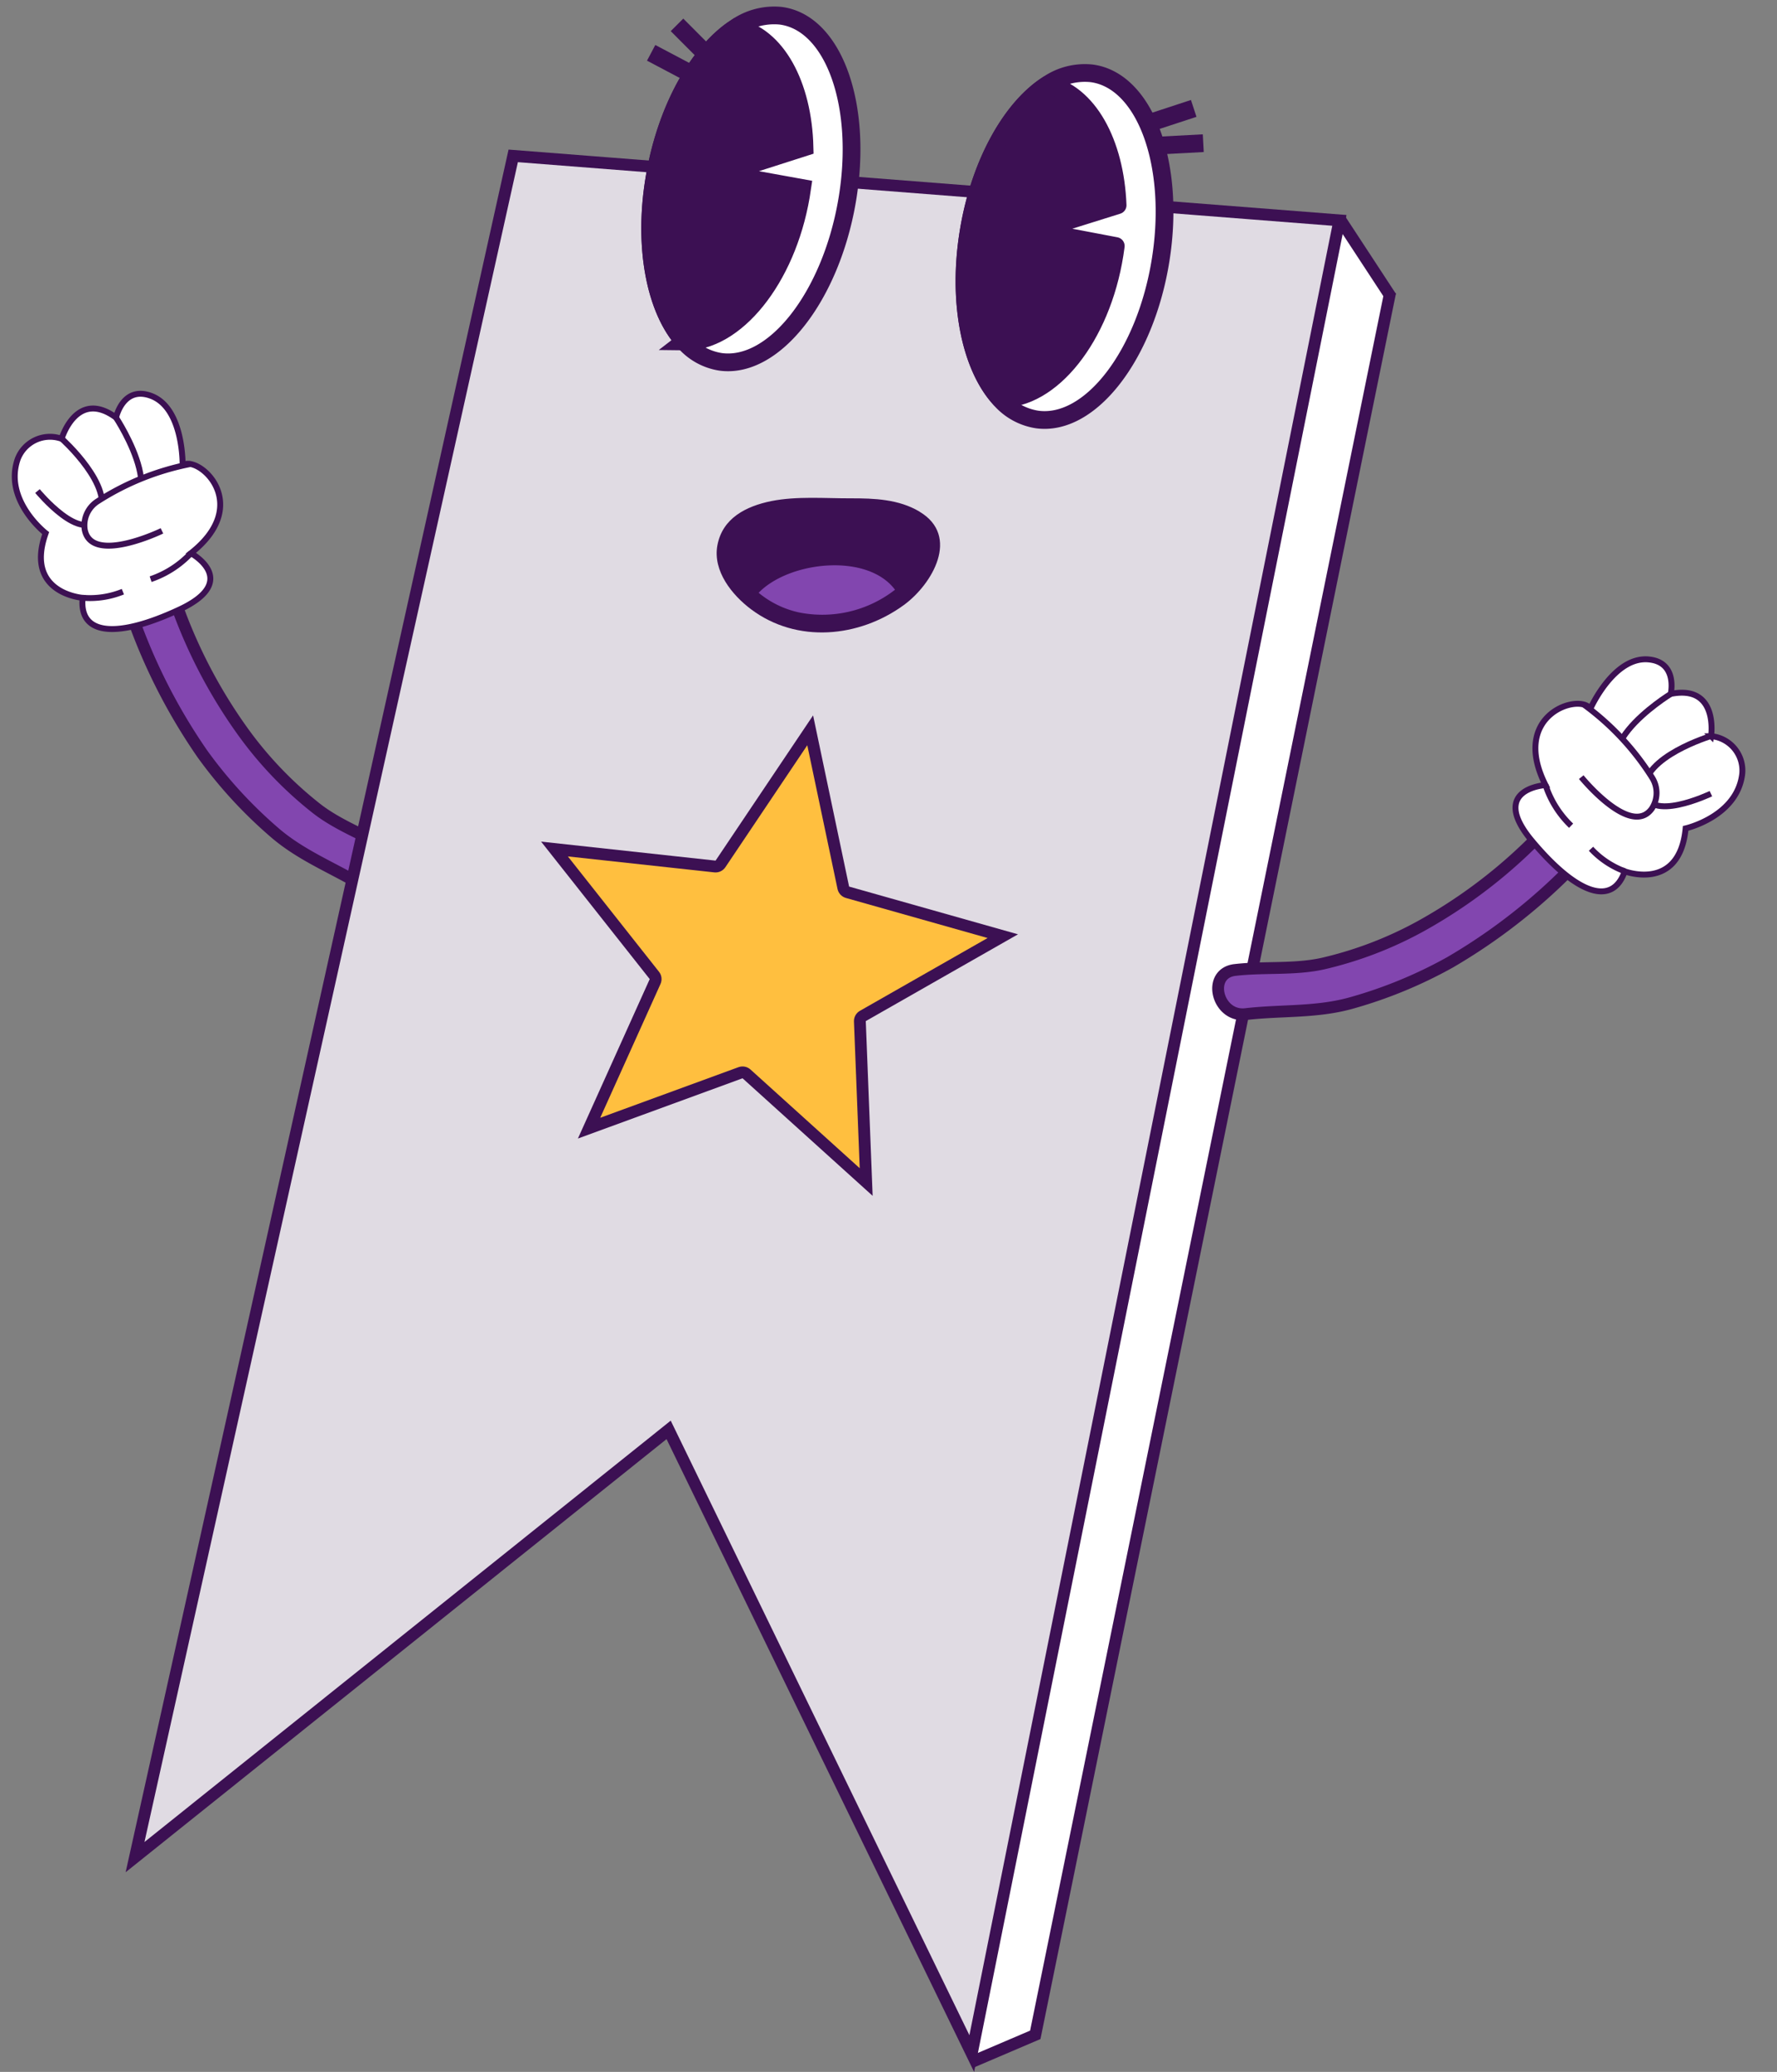 <svg xmlns="http://www.w3.org/2000/svg" width="300.521" height="350.395" viewBox="0 0 300.521 350.395"><rect x="0" y="0" width="300.521" height="350.395" fill="#808080" stroke="none"/><g id="Grupo_79364" data-name="Grupo 79364" transform="translate(-8607.355 10625.125)"><path id="Trazado_10492" data-name="Trazado 10492" d="M-4283.038-19762.453l9.119,12.529-60.126,293.551-10.468,4.174-10.917-67.076,41.914-235.1Z" transform="translate(13116.913 9175.26)" fill="#fff"></path><path id="Trazado_9314" data-name="Trazado 9314" d="M1.183,6.135c3.711,3.293,8.2,5.751,11.538,9.4a64.352,64.352,0,0,1,9.928,14.708,86.194,86.194,0,0,1,8.429,30.866c.405,4.718,8.183,5.05,7.778.27a97.48,97.48,0,0,0-8.663-33.348,76.688,76.688,0,0,0-9.535-14.978C16.726,8.15,11.59,5.176,6.921,1.035,3.284-2.2-2.491,2.878,1.17,6.122Z" transform="translate(8676.218 -10475.221) rotate(170)" fill="#8246af" stroke="#3c1053" stroke-width="2"></path><path id="Trazado_9315" data-name="Trazado 9315" d="M5.211,25.42S3.331,34.992,8.5,37.929c4.337,2.47,6.4-2.629,6.4-2.629,5.738,6.009,9.683-1.929,9.683-1.929a.384.384,0,0,0,.123.061,5.841,5.841,0,0,0,7.815-2.2c3.539-6.439-2.507-13.111-2.507-13.111C35.364,8.7,25.755,6.264,25.755,6.264,27.512.047,21.123-1.526,9.966,1.472s-3.551,9.044-3.551,9.044C-5.5,16.905,2.286,26.686,5.223,25.42Z" transform="translate(8647.783 -10522.329) rotate(170)" fill="#fff" stroke="#3c1053" stroke-miterlimit="10" stroke-width="1"></path><path id="Trazado_9316" data-name="Trazado 9316" d="M10.474,7.09s-5.886-10.42-9.5-6,3.92,14,3.92,14" transform="translate(8625.24 -10536.917) rotate(170)" fill="none" stroke="#3c1053" stroke-miterlimit="10" stroke-width="1"></path><path id="Trazado_9317" data-name="Trazado 9317" d="M2.407,16.247S-5.825-2.676,8.158.322" transform="translate(8632.166 -10538.923) rotate(170)" fill="none" stroke="#3c1053" stroke-miterlimit="10" stroke-width="1"></path><path id="Trazado_9318" data-name="Trazado 9318" d="M0,4.505c2.015-7.729,7.716-3.17,7.716-3.17" transform="translate(8639.02 -10542.021) rotate(170)" fill="none" stroke="#3c1053" stroke-miterlimit="10" stroke-width="1"></path><path id="Trazado_9319" data-name="Trazado 9319" d="M6.721,1.07S19.463-2.555,19.549,3.54A4.825,4.825,0,0,1,16.6,7.865,44.847,44.847,0,0,1,0,11.367" transform="translate(8641.549 -10535.463) rotate(170)" fill="#fff" stroke="#3c1053" stroke-miterlimit="10" stroke-width="1"></path><path id="Trazado_9320" data-name="Trazado 9320" d="M6.869.474A14.828,14.828,0,0,0,0,.314" transform="translate(8628.19 -10524.754) rotate(170)" fill="none" stroke="#3c1053" stroke-miterlimit="10" stroke-width="1"></path><path id="Trazado_9321" data-name="Trazado 9321" d="M7.483,0A16.765,16.765,0,0,0,0,3.146" transform="translate(8640.198 -10528.476) rotate(170)" fill="none" stroke="#3c1053" stroke-miterlimit="10" stroke-width="1"></path><path id="Trazado_10489" data-name="Trazado 10489" d="M-4476.875-19487.854l63.957-287.711,139.718,10.908-62.173,310.021-51.262-105.475Z" transform="translate(13107.068 9176.8)" fill="#e0dbe3" stroke="#3c1053" stroke-width="2"></path><path id="Trazado_10490" data-name="Trazado 10490" d="M-4288.471-19762.1l8.757,13.367" transform="translate(13122.34 9173.892)" fill="none" stroke="#3c1053" stroke-width="2"></path><path id="Trazado_10491" data-name="Trazado 10491" d="M-4044.922-19453.574l10.679-4.561,60.016-294.7" transform="translate(12816.683 9177.132)" fill="none" stroke="#3c1053" stroke-width="2"></path><path id="Trazado_9266" data-name="Trazado 9266" d="M.293,28.135C1.52,16.421,6.374,6.623,12.366,2.326A11.043,11.043,0,0,1,19.746.033c9.038.754,14.975,14.557,13.27,30.831S22.595,59.726,13.563,58.972A10.393,10.393,0,0,1,7.1,55.811C1.915,50.718-.964,40.094.293,28.141Z" transform="translate(8772.294 -10613.783) rotate(3)" fill="#fff" stroke="#3c1053" stroke-miterlimit="10" stroke-width="3"></path><path id="Trazado_9267" data-name="Trazado 9267" d="M7.1,53.486c8.625-.21,16.586-11.259,18.076-25.438.048-.467.09-.928.126-1.389L11.684,24.8l13.569-5.046C24.295,9.194,19.273,1.083,12.366,0,6.374,4.3,1.52,14.1.293,25.809-.964,37.768,1.915,48.386,7.1,53.48Z" transform="translate(8772.179 -10611.467) rotate(3)" fill="#3c1053" stroke="#3c1053" stroke-linejoin="round" stroke-miterlimit="10" stroke-width="3"></path><line id="L&#xED;nea_678" data-name="L&#xED;nea 678" x1="7.859" y2="0.832" transform="translate(8803 -10601.322) rotate(3)" fill="none" stroke="#3c1053" stroke-miterlimit="10" stroke-width="3"></line><line id="L&#xED;nea_679" data-name="L&#xED;nea 679" x1="7.47" y2="2.891" transform="translate(8801.772 -10607.183) rotate(3)" fill="#fff" stroke="#3c1053" stroke-miterlimit="10" stroke-width="3"></line><path id="Trazado_9268" data-name="Trazado 9268" d="M.373,28.312C1.761,16.593,6.747,6.747,12.8,2.389A11.276,11.276,0,0,1,20.214.025C29.24.7,35,14.444,33.071,30.73S22.261,59.682,13.229,59.017a10.166,10.166,0,0,1-6.416-3.1c-5.124-5.046-7.859-15.64-6.44-27.6Z" transform="translate(8719.185 -10623.547) rotate(3)" fill="#fff" stroke="#3c1053" stroke-miterlimit="10" stroke-width="3"></path><path id="Trazado_9269" data-name="Trazado 9269" d="M6.807,53.528c8.631-.287,16.741-11.408,18.423-25.6.054-.467.1-.928.144-1.389l-13.6-1.73,13.641-5.171C24.6,9.08,19.688,1.023,12.8,0,6.747,4.351,1.761,14.2.373,25.923c-1.419,11.965,1.317,22.559,6.44,27.6Z" transform="translate(8719.065 -10621.161) rotate(3)" fill="#3c1053" stroke="#3c1053" stroke-miterlimit="10" stroke-width="3"></path><line id="L&#xED;nea_680" data-name="L&#xED;nea 680" x2="7.093" y2="3.286" transform="translate(8717.477 -10616.191) rotate(3)" fill="none" stroke="#3c1053" stroke-miterlimit="10" stroke-width="3"></line><line id="L&#xED;nea_681" data-name="L&#xED;nea 681" x2="5.147" y2="4.645" transform="translate(8721.848 -10620.919) rotate(3)" fill="none" stroke="#3c1053" stroke-miterlimit="10" stroke-width="3"></line><g id="Pol&#xED;gono_269" data-name="Pol&#xED;gono 269" transform="translate(8704.537 -10511.98) rotate(11)" fill="#ffbf3f" stroke-linecap="round" stroke-linejoin="round"><path d="M 17.209 75.752 L 23.442 49.28 L 23.581 48.688 L 23.121 48.292 L 2.461 30.528 L 29.661 28.253 L 30.264 28.202 L 30.499 27.645 L 41.08 2.572 L 51.661 27.645 L 51.896 28.202 L 52.499 28.253 L 79.699 30.528 L 59.039 48.292 L 58.579 48.688 L 58.718 49.28 L 64.951 75.752 L 41.597 61.664 L 41.08 61.352 L 40.564 61.664 L 17.209 75.752 Z" stroke="none"></path><path d="M 41.08 5.144 L 31.42 28.034 C 31.131 28.719 30.486 29.187 29.744 29.249 L 4.923 31.326 L 23.773 47.534 C 24.339 48.021 24.587 48.782 24.416 49.509 L 18.727 73.669 L 40.047 60.807 C 40.682 60.424 41.478 60.424 42.113 60.807 L 63.433 73.669 L 57.745 49.509 C 57.573 48.782 57.821 48.021 58.387 47.534 L 77.237 31.326 L 52.416 29.249 C 51.675 29.187 51.029 28.719 50.74 28.034 L 41.08 5.144 M 41.08 0 L 52.582 27.256 L 82.16 29.731 L 59.691 49.05 L 66.469 77.836 L 41.08 62.52 L 15.691 77.836 L 22.469 49.05 L 0 29.731 L 29.578 27.256 L 41.08 0 Z" stroke="none" fill="#3c1053"></path></g><path id="Trazado_9345" data-name="Trazado 9345" d="M122.288,171.124c-3.514-2.1-7.667-2.261-11.649-2.249-4.362.012-9.142-.393-13.443.467-4.251.872-8.257,2.875-9.105,7.508-.786,4.338,2.494,8.392,5.714,10.8,7.753,5.8,18.247,4.792,25.816-.725,4.829-3.514,9.572-11.673,2.666-15.789Z" transform="translate(8640.582 -10709.724)" fill="#3c1053"></path><path id="Trazado_9346" data-name="Trazado 9346" d="M100.557,186.043a16.1,16.1,0,0,1-6.807-3.318c5.124-5.32,18.345-6.82,23.064-.516a20.014,20.014,0,0,1-16.256,3.834Z" transform="translate(8641.903 -10707.6)" fill="#8246af"></path><path id="Trazado_9314-2" data-name="Trazado 9314" d="M1.183,58.675c3.711-3.293,8.2-5.751,11.538-9.4a64.351,64.351,0,0,0,9.928-14.708A86.194,86.194,0,0,0,31.078,3.7c.405-4.718,8.183-5.05,7.778-.27a97.481,97.481,0,0,1-8.663,33.348,76.689,76.689,0,0,1-9.535,14.978c-3.932,4.9-9.068,7.876-13.737,12.017-3.637,3.232-9.412-1.843-5.751-5.087Z" transform="matrix(0.819, 0.574, -0.574, 0.819, 8848.952, -10509.824)" fill="#8246af" stroke="#3c1053" stroke-width="2"></path><path id="Trazado_9315-2" data-name="Trazado 9315" d="M5.211,13.184S3.331,3.612,8.5.675c4.337-2.47,6.4,2.63,6.4,2.63,5.738-6.009,9.683,1.929,9.683,1.929a.383.383,0,0,1,.123-.061,5.84,5.84,0,0,1,7.815,2.2c3.539,6.439-2.507,13.111-2.507,13.111,5.345,9.424-4.264,11.857-4.264,11.857,1.757,6.217-4.632,7.79-15.789,4.792s-3.551-9.044-3.551-9.044C-5.5,21.7,2.286,11.918,5.223,13.184Z" transform="matrix(0.819, 0.574, -0.574, 0.819, 8879.601, -10519.036)" fill="#fff" stroke="#3c1053" stroke-miterlimit="10" stroke-width="1"></path><path id="Trazado_9316-2" data-name="Trazado 9316" d="M10.474,8s-5.886,10.42-9.5,6S4.9,0,4.9,0" transform="matrix(0.819, 0.574, -0.574, 0.819, 8892.71, -10503.468)" fill="none" stroke="#3c1053" stroke-miterlimit="10" stroke-width="1"></path><path id="Trazado_9317-2" data-name="Trazado 9317" d="M2.407,0S-5.825,18.923,8.158,15.925" transform="matrix(0.819, 0.574, -0.574, 0.819, 8887.942, -10509.16)" fill="none" stroke="#3c1053" stroke-miterlimit="10" stroke-width="1"></path><path id="Trazado_9318-2" data-name="Trazado 9318" d="M0,0C2.015,7.729,7.717,3.17,7.717,3.17" transform="matrix(0.819, 0.574, -0.574, 0.819, 8876.307, -10505.248)" fill="none" stroke="#3c1053" stroke-miterlimit="10" stroke-width="1"></path><path id="Trazado_9319-2" data-name="Trazado 9319" d="M6.721,10.3s12.742,3.625,12.828-2.47A4.825,4.825,0,0,0,16.6,3.5,44.847,44.847,0,0,0,0,0" transform="matrix(0.819, 0.574, -0.574, 0.819, 8875.179, -10505.993)" fill="#fff" stroke="#3c1053" stroke-miterlimit="10" stroke-width="1"></path><path id="Trazado_9320-2" data-name="Trazado 9320" d="M6.869,0A14.829,14.829,0,0,1,0,.16" transform="matrix(0.819, 0.574, -0.574, 0.819, 8876.512, -10481.719)" fill="none" stroke="#3c1053" stroke-miterlimit="10" stroke-width="1"></path><path id="Trazado_9321-2" data-name="Trazado 9321" d="M7.483,3.146A16.766,16.766,0,0,1,0,0" transform="matrix(0.819, 0.574, -0.574, 0.819, 8868.734, -10492.354)" fill="none" stroke="#3c1053" stroke-miterlimit="10" stroke-width="1"></path></g></svg>